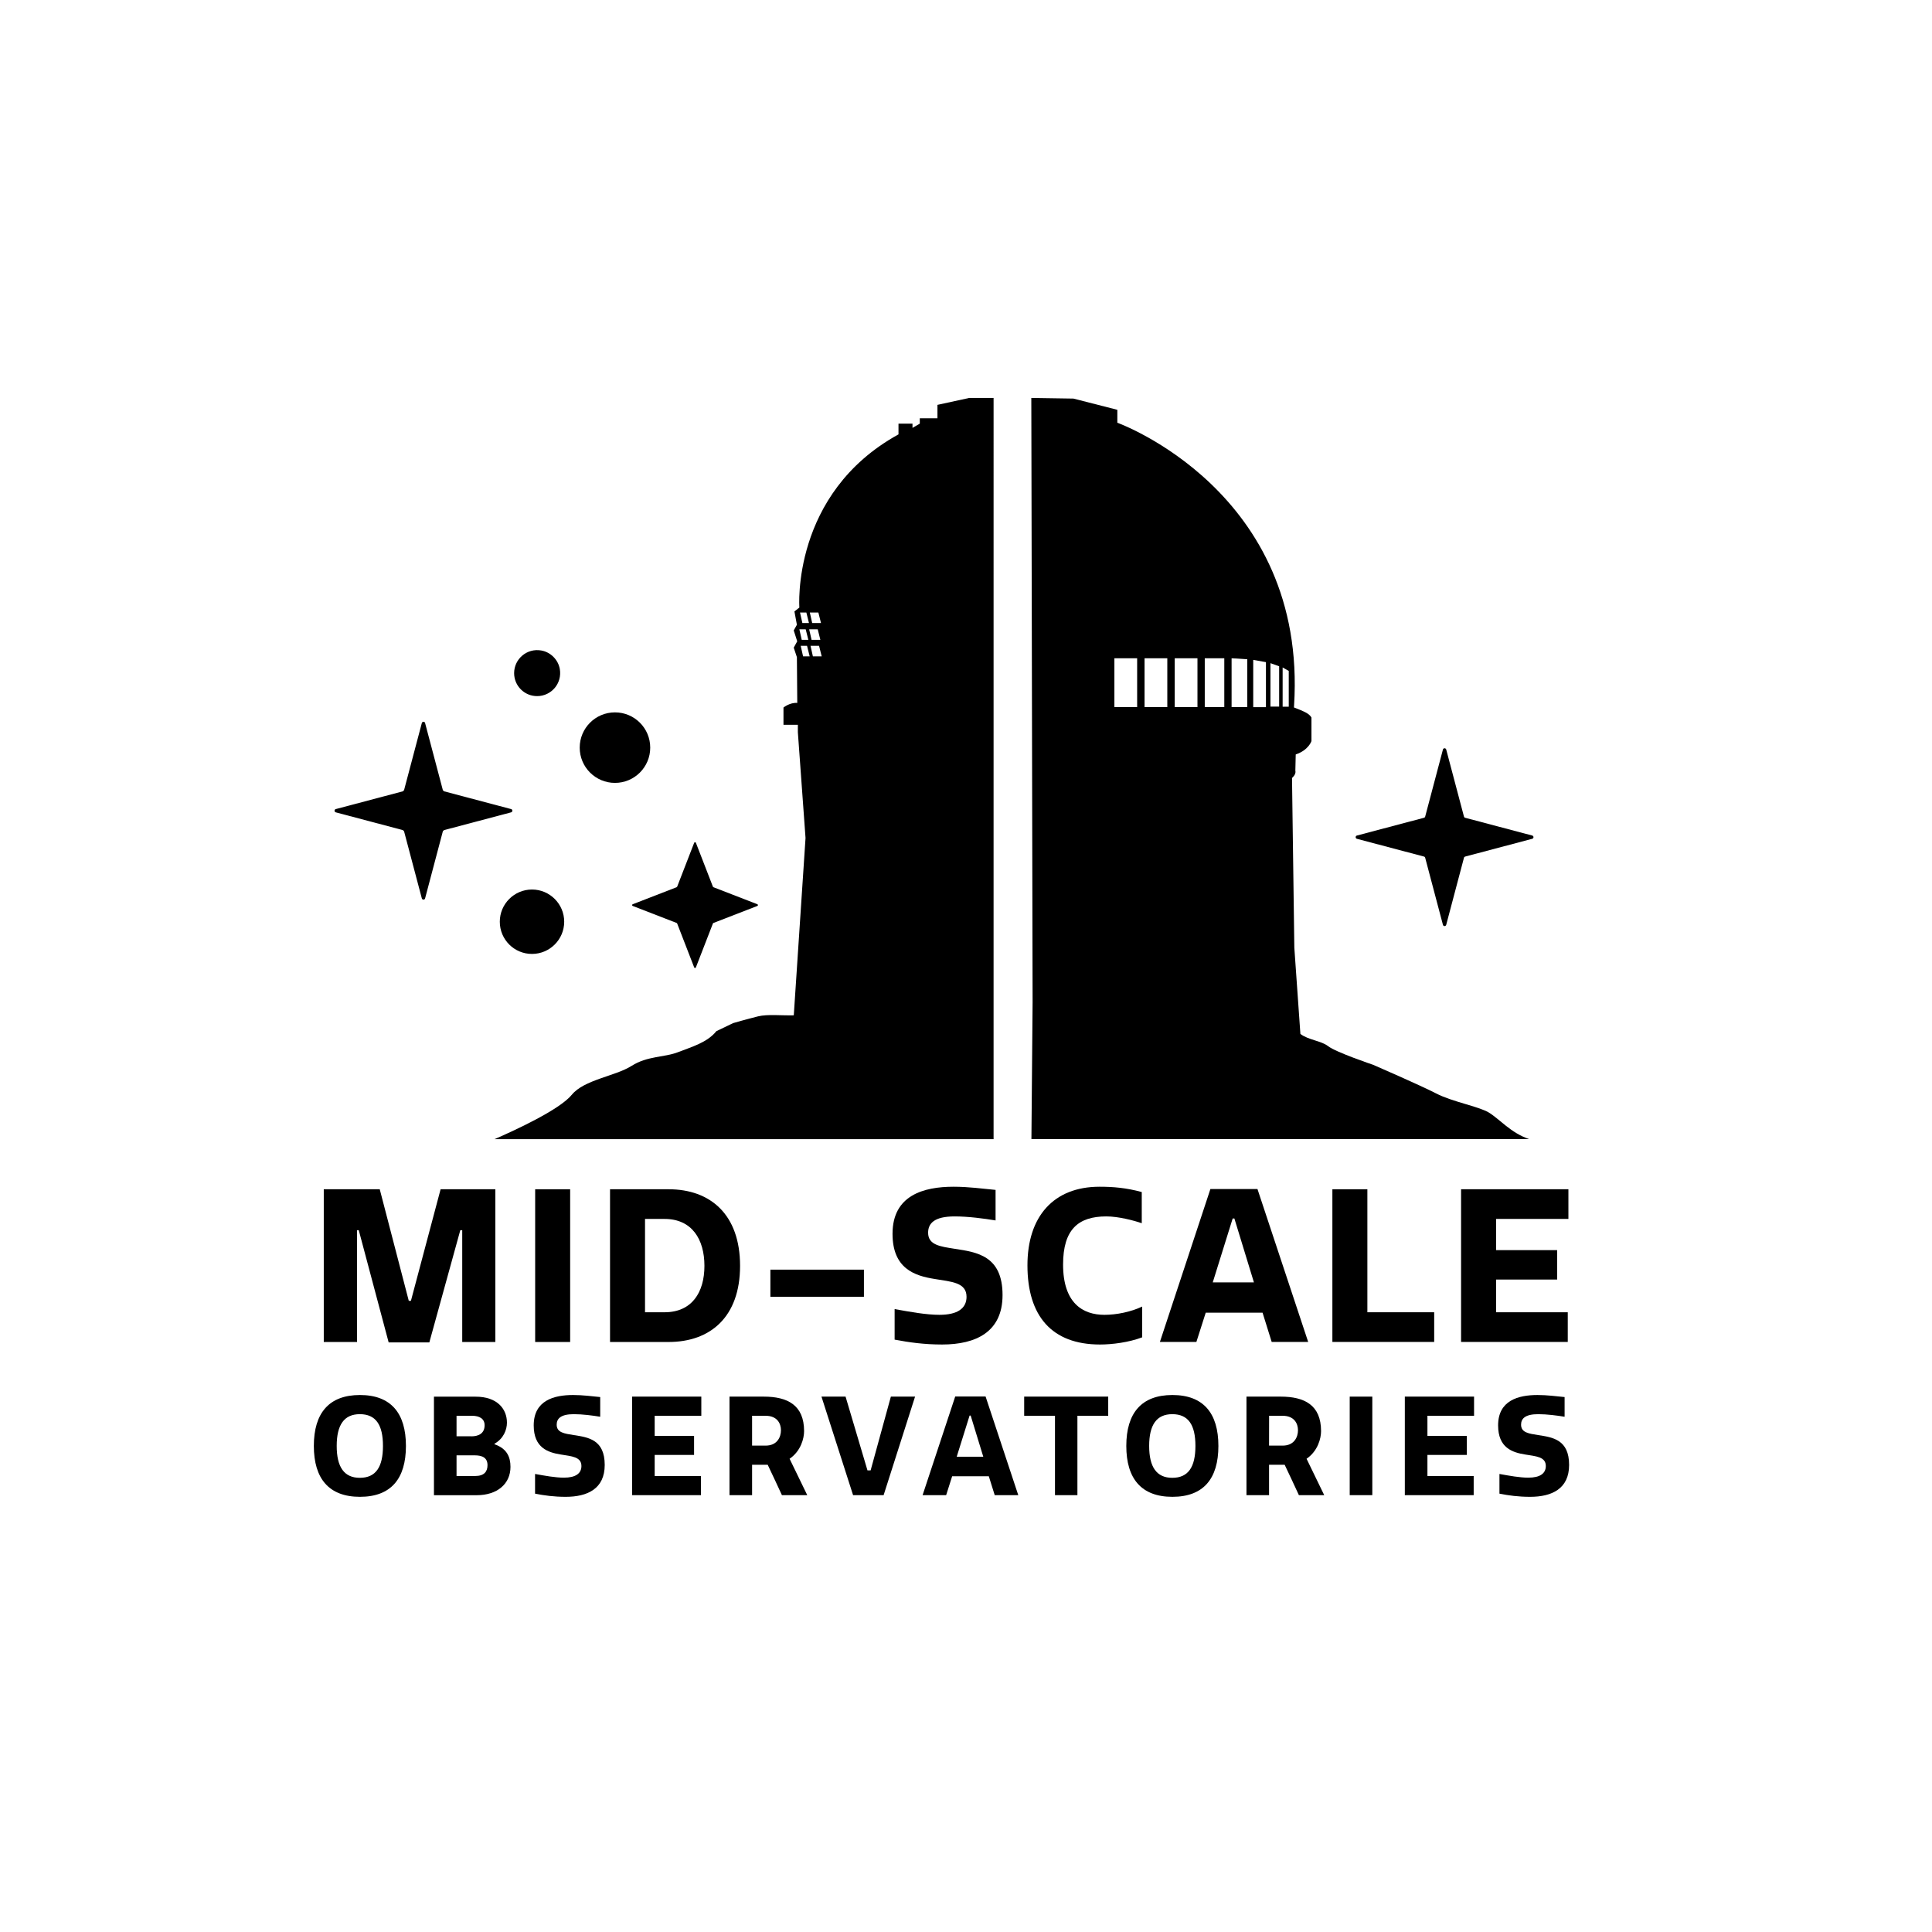 <?xml version="1.0" encoding="utf-8"?>
<!-- Generator: Adobe Illustrator 25.2.0, SVG Export Plug-In . SVG Version: 6.00 Build 0)  -->
<svg version="1.1" id="Layer_1" xmlns="http://www.w3.org/2000/svg" xmlns:xlink="http://www.w3.org/1999/xlink" x="0px" y="0px"
	 viewBox="0 0 360 360" style="enable-background:new 0 0 360 360;" xml:space="preserve">
<g>
	<g>
		<path d="M93.13,171.75c0-3.31,2.69-6,6-6s6,2.69,6,6s-2.69,6-6,6C95.82,177.76,93.13,175.07,93.13,171.75"/>
		<path d="M95.8,125.43c0-2.62,2.36-4.7,5.07-4.22c1.72,0.3,3.14,1.72,3.44,3.44c0.47,2.71-1.6,5.06-4.22,5.06
			C97.72,129.72,95.8,127.8,95.8,125.43"/>
		<path d="M108.02,139.31c0-3.63,2.94-6.57,6.57-6.57s6.57,2.94,6.57,6.57s-2.94,6.57-6.57,6.57S108.02,142.94,108.02,139.31"/>
		<path d="M79.21,134.73l3.31,12.5c0.08,0.08,0.14,0.14,0.22,0.22l12.5,3.31c0.31,0.08,0.31,0.53,0,0.61l-12.5,3.31
			c-0.08,0.08-0.14,0.14-0.22,0.22l-3.31,12.5c-0.08,0.31-0.53,0.31-0.61,0l-3.31-12.5c-0.08-0.08-0.14-0.14-0.22-0.22l-12.5-3.31
			c-0.31-0.08-0.31-0.53,0-0.61l12.5-3.31c0.08-0.08,0.14-0.14,0.22-0.22l3.31-12.5C78.69,134.41,79.13,134.41,79.21,134.73"/>
		<path d="M129.67,157.04l3.17,8.18c0.02,0.04,0.05,0.08,0.1,0.1l8.18,3.17c0.15,0.06,0.15,0.26,0,0.32l-8.18,3.17
			c-0.05,0.02-0.08,0.05-0.1,0.1l-3.17,8.18c-0.06,0.15-0.26,0.15-0.32,0l-3.17-8.18c-0.02-0.05-0.05-0.08-0.1-0.1l-8.18-3.17
			c-0.15-0.06-0.15-0.26,0-0.32l8.18-3.17c0.05-0.02,0.08-0.05,0.1-0.1l3.17-8.18C129.41,156.9,129.61,156.9,129.67,157.04"/>
	</g>
</g>
<path d="M269.48,139.66l3.31,12.5c0.03,0.11,0.11,0.2,0.22,0.22l12.5,3.31c0.31,0.08,0.31,0.53,0,0.61l-12.5,3.31
	c-0.11,0.03-0.2,0.11-0.22,0.22l-3.31,12.5c-0.08,0.31-0.53,0.31-0.61,0l-3.31-12.5c-0.03-0.11-0.12-0.2-0.22-0.22l-12.5-3.31
	c-0.31-0.08-0.31-0.53,0-0.61l12.5-3.31c0.11-0.03,0.2-0.12,0.22-0.22l3.31-12.5C268.95,139.35,269.39,139.35,269.48,139.66"/>
<g>
	<path d="M72.42,250.14l-5.57-20.91h-0.32v20.83h-6.2V221.6h10.43l5.41,20.79h0.4l5.53-20.79h10.2v28.46h-6.17v-20.83h-0.36
		L80,250.14H72.42z"/>
	<path d="M99.72,221.6h6.52v28.46h-6.52V221.6z"/>
	<path d="M113.67,250.06V221.6h10.91c7.79,0,13.32,4.7,13.32,14.27c0,9.52-5.53,14.19-13.32,14.19L113.67,250.06L113.67,250.06z
		 M123.83,227.13h-3.64v17.39h3.64c5.1,0,7.43-3.71,7.43-8.65C131.26,230.93,128.93,227.13,123.83,227.13z"/>
	<path d="M143.55,236.58h17.43v5.06h-17.43L143.55,236.58L143.55,236.58z"/>
	<path d="M180.1,241.64c0-2.69-2.85-2.81-5.93-3.32c-3.75-0.59-7.86-1.94-7.86-8.42c0-7.19,5.81-8.77,11.38-8.77
		c2.81,0,5.37,0.36,7.82,0.59v5.69c-2.17-0.36-5.1-0.75-7.63-0.75c-3.79,0-4.94,1.3-4.94,3.04c0,2.29,2.25,2.57,4.98,3
		c4.15,0.63,8.89,1.3,8.89,8.62c0,6.88-4.98,9.21-11.26,9.21c-3.36,0-6.2-0.4-8.85-0.91v-5.69c2.81,0.51,5.89,1.07,8.34,1.07
		C178.4,245,180.1,243.81,180.1,241.64z"/>
	<path d="M204.88,221.13c2.53,0,4.98,0.2,7.87,0.99v5.81c-1.46-0.51-4.35-1.27-6.6-1.27c-5.22,0-8.06,2.41-8.06,8.97
		c0,7.19,3.67,9.37,7.71,9.37c2.25,0,4.94-0.55,7.03-1.54v5.73c-2.49,0.95-5.61,1.34-7.86,1.34c-9.01,0-13.52-5.34-13.52-14.74
		C191.44,226.7,196.3,221.13,204.88,221.13z"/>
	<path d="M225.54,221.56h8.77l9.45,28.49h-6.8l-1.7-5.45h-10.59l-1.74,5.45h-6.8L225.54,221.56z M225.98,238.95h7.67l-3.64-11.9
		h-0.32L225.98,238.95z"/>
	<path d="M254.79,221.6v22.92h12.45v5.53h-18.97V221.6H254.79z"/>
	<path d="M292.25,221.6v5.53h-13.48v5.81h11.38v5.49h-11.38v6.09h13.36v5.53h-19.88V221.6H292.25z"/>
</g>
<g>
	<path d="M67.07,259.94c5.76,0,8.57,3.37,8.57,9.49s-2.8,9.48-8.57,9.48c-5.76,0-8.59-3.37-8.59-9.48
		C58.48,263.3,61.31,259.94,67.07,259.94z M67.05,263.51c-2.93,0-4.31,1.99-4.31,5.92c0,3.93,1.38,5.94,4.31,5.94
		c2.98,0,4.31-2.01,4.31-5.94C71.36,265.5,70.03,263.51,67.05,263.51z"/>
	<path d="M94.46,265.09c0,1.35-0.64,2.98-2.32,3.93v0.1c2.32,0.79,2.98,2.37,2.98,4.21c0,3.16-2.45,5.28-6.3,5.28h-7.96v-18.36h7.75
		C92.68,260.24,94.46,262.56,94.46,265.09z M87.83,267.64c1.27,0,2.47-0.48,2.47-2.07c0-1.2-0.94-1.76-2.35-1.76h-2.88v3.82h2.76
		V267.64z M90.84,273.02c0-1.4-0.97-1.84-2.4-1.84h-3.37v3.85h3.49C90.2,275.03,90.84,274.22,90.84,273.02z"/>
	<path d="M108.34,273.17c0-1.73-1.84-1.81-3.82-2.14c-2.42-0.38-5.07-1.25-5.07-5.43c0-4.64,3.75-5.66,7.34-5.66
		c1.81,0,3.47,0.23,5.05,0.38v3.67c-1.4-0.23-3.29-0.48-4.92-0.48c-2.45,0-3.19,0.84-3.19,1.96c0,1.48,1.45,1.66,3.21,1.94
		c2.68,0.41,5.74,0.84,5.74,5.56c0,4.44-3.21,5.94-7.27,5.94c-2.17,0-4-0.25-5.71-0.59v-3.67c1.81,0.33,3.8,0.69,5.38,0.69
		C107.24,275.34,108.34,274.57,108.34,273.17z"/>
	<path d="M130.68,260.24v3.57h-8.69v3.75h7.34v3.54h-7.34v3.93h8.62v3.57h-12.83v-18.36H130.68z"/>
	<path d="M142.31,260.24c4.44,0,7.52,1.58,7.52,6.43c0,1.35-0.59,3.7-2.7,5.15l3.29,6.78h-4.72c-0.89-1.89-1.73-3.77-2.65-5.66
		h-2.91v5.66h-4.21v-18.36H142.31z M140.14,269.37h2.52c2.17,0,2.86-1.61,2.86-2.86s-0.69-2.7-2.86-2.7h-2.52V269.37z"/>
	<path d="M164.65,278.6h-5.69l-5.89-18.36h4.49l4.08,13.74h0.59l3.77-13.74h4.51L164.65,278.6z"/>
	<path d="M177.99,260.22h5.66l6.09,18.38h-4.39l-1.1-3.52h-6.83l-1.12,3.52h-4.39L177.99,260.22z M178.27,271.44h4.95l-2.35-7.67
		h-0.2L178.27,271.44z"/>
	<path d="M206.5,263.81h-5.74v14.79h-4.18v-14.79h-5.74v-3.57h15.66V263.81z"/>
	<path d="M218.46,259.94c5.76,0,8.57,3.37,8.57,9.49s-2.8,9.48-8.57,9.48s-8.59-3.37-8.59-9.48
		C209.87,263.3,212.7,259.94,218.46,259.94z M218.44,263.51c-2.93,0-4.31,1.99-4.31,5.92c0,3.93,1.38,5.94,4.31,5.94
		c2.98,0,4.31-2.01,4.31-5.94C222.75,265.5,221.42,263.51,218.44,263.51z"/>
	<path d="M238.64,260.24c4.44,0,7.52,1.58,7.52,6.43c0,1.35-0.59,3.7-2.7,5.15l3.29,6.78h-4.72c-0.89-1.89-1.73-3.77-2.65-5.66
		h-2.91v5.66h-4.21v-18.36H238.64z M236.47,269.37H239c2.17,0,2.86-1.61,2.86-2.86s-0.69-2.7-2.86-2.7h-2.52L236.47,269.37
		L236.47,269.37z"/>
	<path d="M251.5,260.24h4.21v18.36h-4.21V260.24z"/>
	<path d="M274.67,260.24v3.57h-8.69v3.75h7.34v3.54h-7.34v3.93h8.62v3.57h-12.83v-18.36H274.67z"/>
	<path d="M288.04,273.17c0-1.73-1.84-1.81-3.82-2.14c-2.42-0.38-5.07-1.25-5.07-5.43c0-4.64,3.75-5.66,7.34-5.66
		c1.81,0,3.47,0.23,5.05,0.38v3.67c-1.4-0.23-3.29-0.48-4.92-0.48c-2.45,0-3.19,0.84-3.19,1.96c0,1.48,1.45,1.66,3.21,1.94
		c2.68,0.41,5.74,0.84,5.74,5.56c0,4.44-3.21,5.94-7.27,5.94c-2.17,0-4-0.25-5.71-0.59v-3.67c1.81,0.33,3.8,0.69,5.38,0.69
		C286.94,275.34,288.04,274.57,288.04,273.17z"/>
</g>
<path d="M277.38,207.28c-1.96-1.14-6.84-2-9.77-3.53c-2.94-1.52-11.75-5.34-11.75-5.34s-6.9-2.32-8.38-3.47
	c-1.33-1.03-3.65-1.13-5.17-2.28l-1.13-16.07l-0.4-29.24l-0.03-2.38c0.53-0.49,0.72-0.94,0.62-1.38l0.07-3.01
	c2.41-0.81,2.93-2.49,2.93-2.49v-4.39c-0.45-0.82-1.6-1.21-3.26-1.88l0.02-0.34c2.53-39.96-32.93-52.71-32.93-52.71v-2.41
	l-8.18-2.09l-7.85-0.12l0.24,112.58l-0.22,25.52h90.38h2.37C281.53,211.13,279.33,208.43,277.38,207.28z M239,124.37l1.14,0.65v6.66
	H239V124.37z M236.73,123.57l1.62,0.58v7.51h-1.62V123.57z M233.52,122.96l2.37,0.42v8.39h-2.37V122.96z M229.49,122.66l2.92,0.18
	v8.92h-2.92V122.66z M224.49,122.66h3.64v9.1h-3.64V122.66z M218.89,122.66h4.24v9.1h-4.24V122.66z M213.27,122.66h4.24v9.1h-4.24
	V122.66z M207.65,122.66h4.24v9.1h-4.24V122.66z"/>
<g>
	<path d="M185.14,74.15h-4.53l-5.93,1.29v2.5h-3.29v1l-1.36,0.79v-0.79h-2.61v2c-20.03,11.03-18.47,32.27-18.47,32.27l-0.92,0.72
		l0.46,2.49l-0.59,1.05l0.65,2.03l-0.65,1.18l0.59,1.77l0.07,8.53c-1.39-0.11-2.57,0.86-2.57,0.86v3.21h2.68v1.39l1.43,19.71
		l-2.19,33.04c-2.32,0.06-4.87-0.24-6.65,0.19c-2.07,0.51-4.65,1.26-4.65,1.26l-3.12,1.5c-1.71,2.12-4.56,2.91-7.13,3.91
		c-2.57,1.01-5.7,0.67-8.69,2.57c-2.99,1.9-8.84,2.57-11.12,5.37c-2.28,2.79-10.55,6.6-14.39,8.27h92.98V74.15z M152.49,114.13
		l0.49,1.96h-1.64l-0.44-1.96H152.49z M152.37,117.26l0.49,1.96h-1.64l-0.44-1.96H152.37z M150.25,114.13l0.49,1.96h-1.23
		l-0.44-1.96H150.25z M150.13,117.26l0.49,1.96h-1.23l-0.44-1.96H150.13z M149.64,122.3l-0.44-1.96h1.18l0.49,1.96H149.64z
		 M151.47,122.3l-0.44-1.96h1.59l0.49,1.96H151.47z"/>
</g>
</svg>
